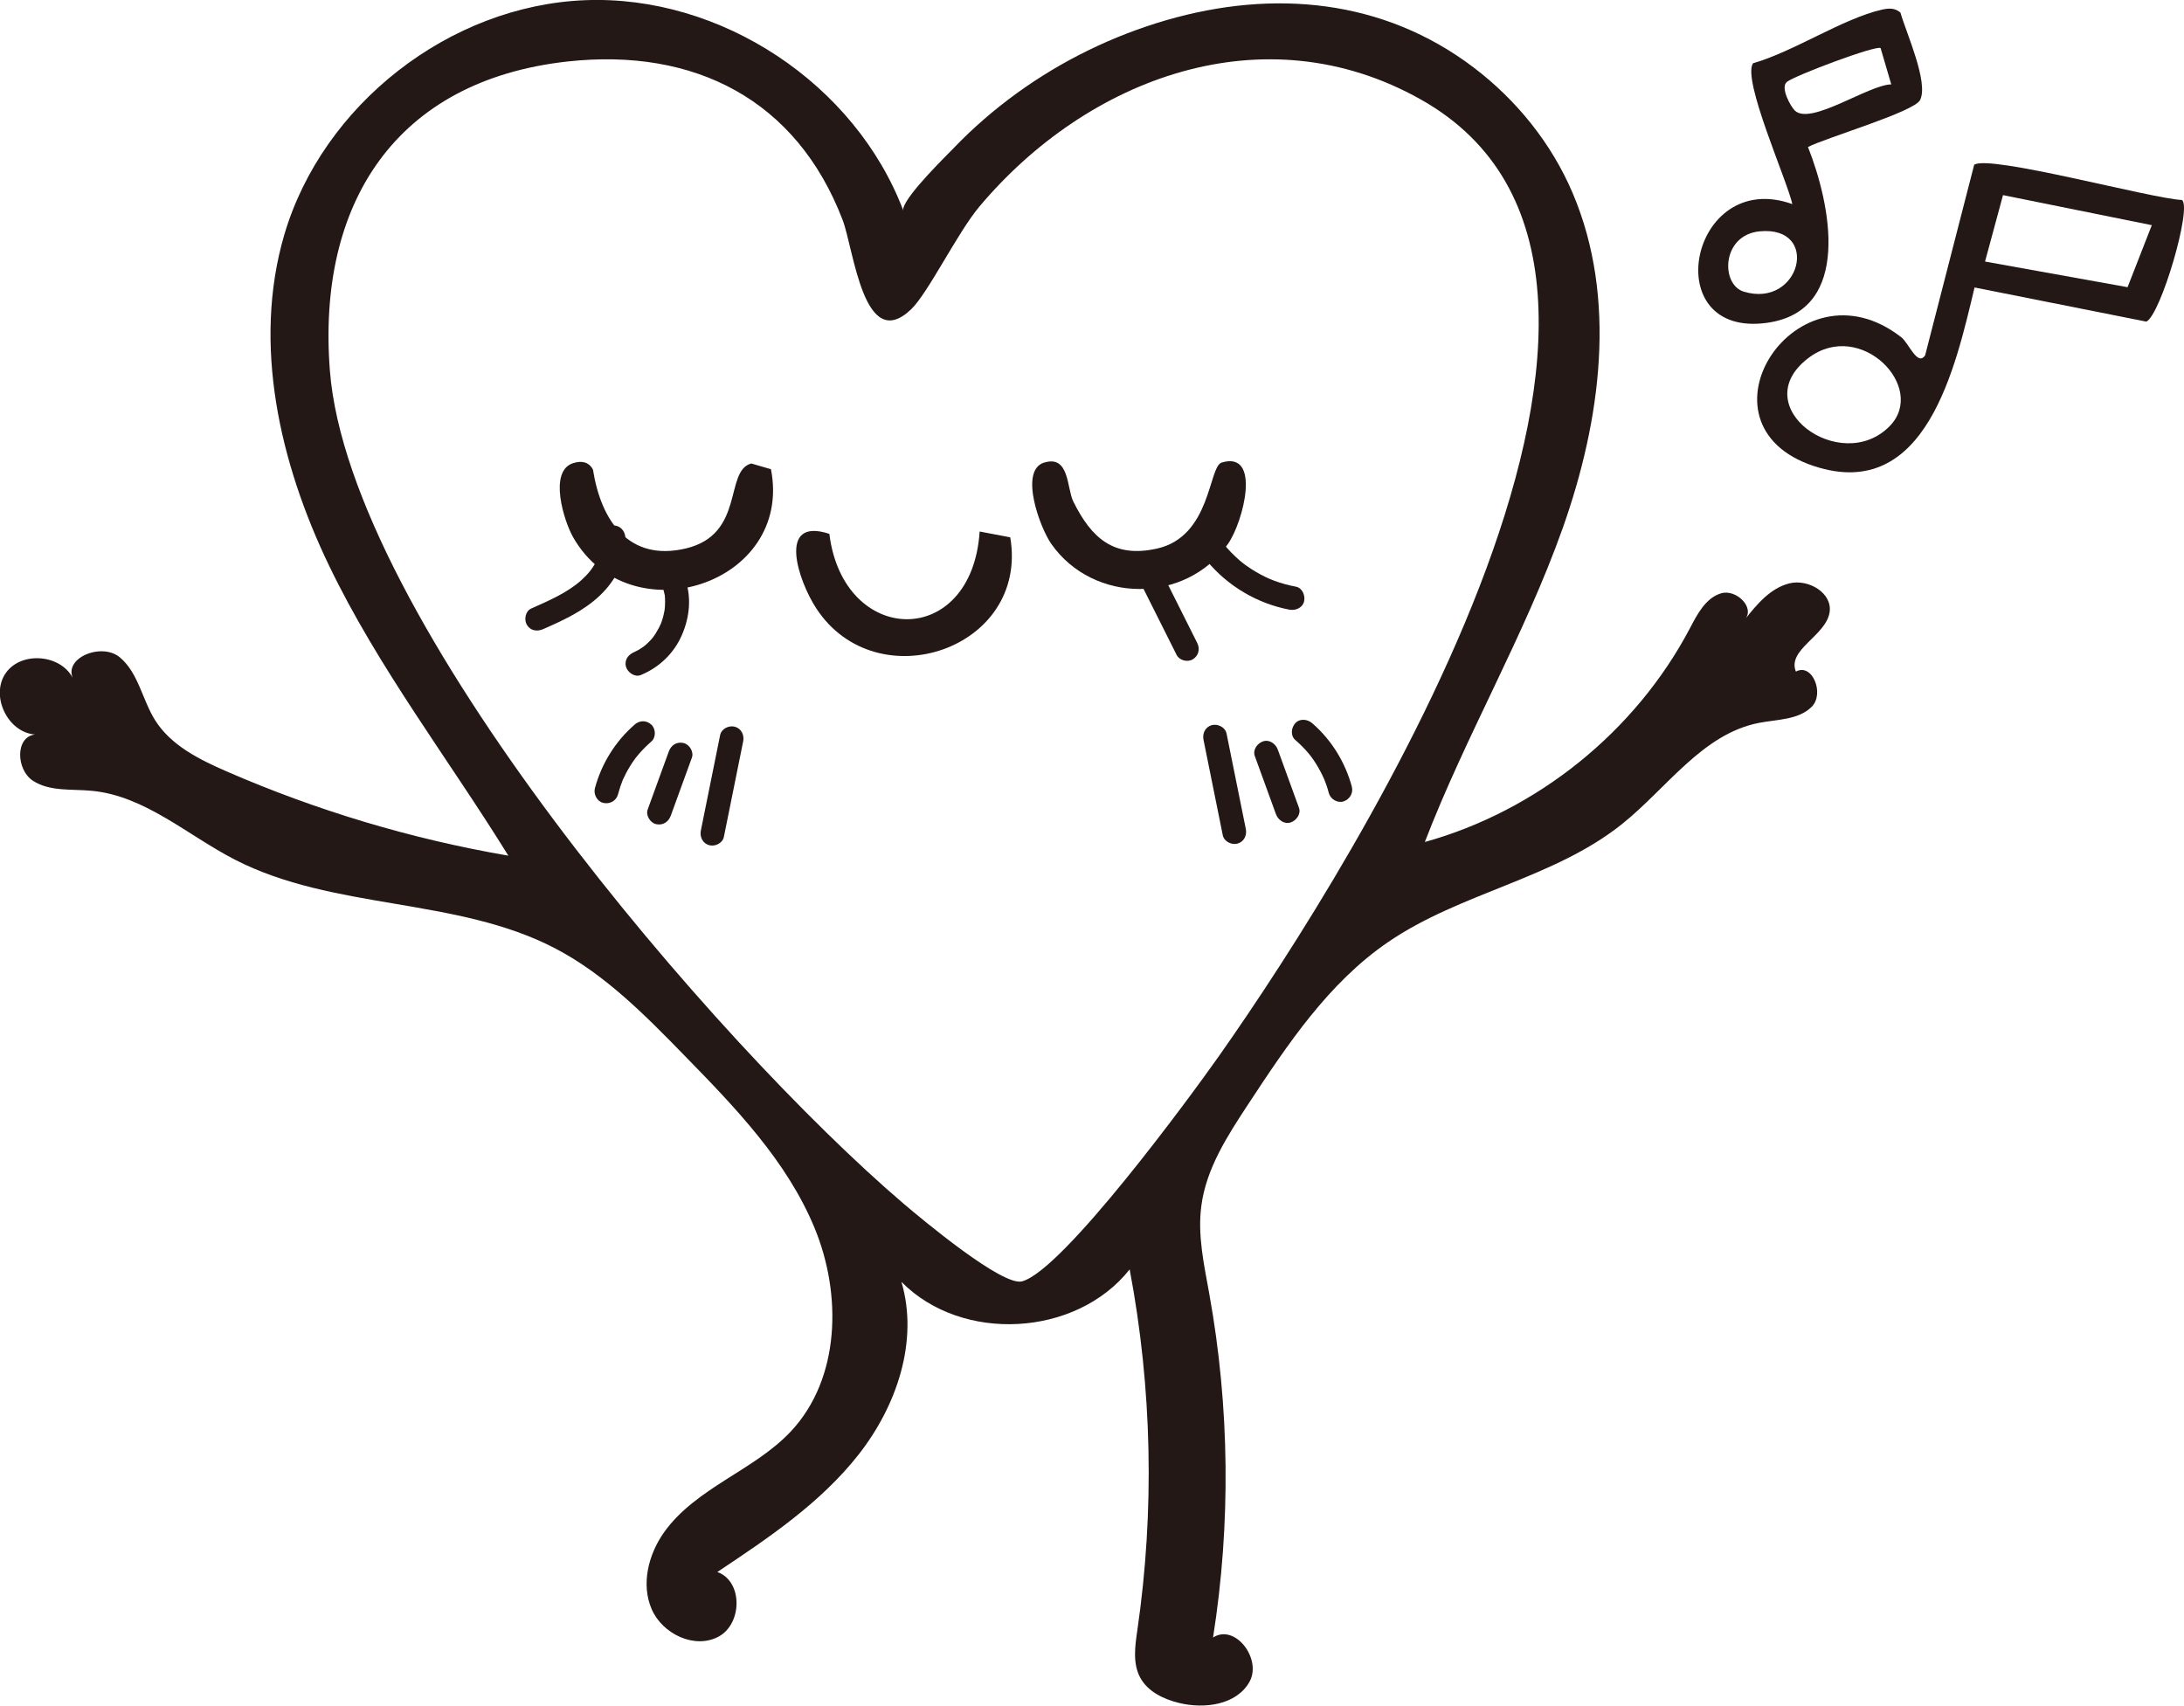 <?xml version="1.0" encoding="UTF-8"?>
<svg id="_レイヤー_1" data-name="レイヤー 1" xmlns="http://www.w3.org/2000/svg" viewBox="0 0 233.37 182.27">
  <defs>
    <style>
      .cls-1 {
        fill: #231815;
      }
    </style>
  </defs>
  <path class="cls-1" d="M96.55,22.19c.4-1.49,4.65-5.63,5.35-6.36,2.06-2.15,4.33-4.11,6.74-5.86,4.83-3.5,10.28-6.16,16.01-7.82,11.4-3.3,23.13-2.27,32.8,5.05,4.59,3.48,8.33,8.11,10.59,13.42,4.79,11.24,3.03,24.28-1.05,35.8-4.09,11.52-10.35,22.15-14.74,33.56,12.02-3.34,22.52-11.81,28.33-22.85.79-1.51,1.68-3.22,3.31-3.72s3.69,1.53,2.55,2.8c1.3-1.64,2.74-3.37,4.77-3.87s4.62,1.03,4.29,3.1c-.4,2.52-4.56,3.97-3.6,6.33,1.75-.97,3.1,2.37,1.68,3.77s-3.67,1.33-5.63,1.71c-6.02,1.17-9.81,6.94-14.59,10.78-7.32,5.88-17.32,7.35-25.06,12.66-6.34,4.34-10.73,10.93-14.95,17.35-2.2,3.35-4.46,6.84-4.98,10.81-.42,3.12.28,6.27.84,9.37,2.19,12.12,2.33,24.61.41,36.77,2.36-1.53,5.27,2.32,3.88,4.76s-4.79,2.9-7.52,2.23c-1.65-.4-3.33-1.21-4.14-2.7-.82-1.52-.56-3.36-.31-5.07,1.86-12.78,1.58-25.87-.82-38.56-5.71,7.22-17.93,7.89-24.39,1.33,1.87,6.31-.5,13.26-4.56,18.44s-9.63,8.92-15.11,12.57c2.74.97,2.69,5.52.14,6.9s-6.01-.27-7.16-2.94-.34-5.86,1.34-8.22,4.14-4.05,6.59-5.61,4.99-3.06,6.97-5.18c5.26-5.64,5.45-14.62,2.5-21.74-2.95-7.13-8.45-12.83-13.84-18.35-4.22-4.33-8.54-8.73-13.9-11.52-10.54-5.48-23.64-4.03-34.2-9.47-5.07-2.61-9.6-6.81-15.27-7.35-2.14-.21-4.48.1-6.29-1.07s-1.93-4.69.21-4.95c-2.93-.21-4.81-4.16-3.12-6.57s6.05-1.98,7.24.71c-1.23-2.27,2.97-4.04,4.95-2.38s2.39,4.52,3.76,6.71c1.69,2.69,4.7,4.19,7.61,5.46,9.64,4.2,19.78,7.24,30.14,9.02-6.4-10.34-13.89-20.05-19.16-31s-8.2-23.66-4.79-35.33C34.46,11.19,48.03.59,62.53.02c14.5-.57,28.86,8.93,34,22.5-.03-.09-.03-.2,0-.34ZM60.66,6.57c-18.43,2.03-26.8,15.23-25.41,33.04,2.07,26.42,41.33,71.99,61.33,89.04,2.01,1.71,10.55,8.84,12.63,8.28,4.35-1.16,17.93-19.65,21.12-24.19,14.65-20.83,54.16-83.73,21.49-102.11-16.74-9.42-35.61-2.32-47.18,11.46-2.33,2.78-5.48,9.24-7.28,10.96-5.06,4.84-6.13-6.42-7.32-9.54-4.92-12.86-15.84-18.42-29.38-16.94Z"/>
  <path class="cls-1" d="M233.15,21.37c1.11.76-2.26,12.25-3.8,13l-18.36-3.65c-2.04,8.52-5.19,23.02-17.15,19.09-13.53-4.45-1.82-22.47,9.32-13.77.81.63,1.73,3.15,2.55,1.93l5.24-20.36c1.57-1.13,18.94,3.62,22.2,3.76ZM229.92,24.06l-15.89-3.21-1.92,7.1,15.23,2.74,2.59-6.63ZM201.9,45.56c4.1-4.14-3.1-11.55-8.68-7.29-6.76,5.16,3.45,12.56,8.68,7.29Z"/>
  <path class="cls-1" d="M203.07,1.35c.61,2.14,3.04,7.47,2.1,9.34-.64,1.27-10.05,4.02-11.98,5.02,2.41,6.08,4.79,17.47-4.32,18.78-11.91,1.72-8.3-16.59,2.65-12.68-.58-2.6-5.39-13.31-4.2-15.05,4.33-1.23,9.61-4.79,13.78-5.73.73-.16,1.36-.2,1.97.31ZM200.95,5.14c-.47-.34-9.19,2.94-10.01,3.61-.75.61.42,2.66.85,3.07,1.7,1.62,7.91-2.78,10.3-2.8l-1.14-3.88ZM188.03,24.72c-4.08.39-4.2,5.69-1.69,6.45,6.05,1.82,8.24-7.07,1.69-6.45Z"/>
  <path class="cls-1" d="M61.25,49.49c.84-.26,1.64-.18,2.11.69.86,5.48,3.84,9.87,9.92,8.43,6.37-1.51,4.08-8.31,7-9.08l2.1.61c2.4,12.28-15.06,17.92-21.14,7.27-.97-1.7-2.67-7.07.01-7.92Z"/>
  <path class="cls-1" d="M111.56,49.44c2.74-.86,2.42,2.75,3.13,4.16,1.93,3.88,4.29,6.07,8.95,5.02,5.77-1.29,5.49-8.76,6.9-9.19,4.28-1.29,2.32,6.35.67,8.7-4.5,6.41-14.36,6.42-18.87,0-1.21-1.72-3.48-7.85-.77-8.7Z"/>
  <path class="cls-1" d="M104.68,56.8l3.27.62c2.02,11.95-14.28,17.46-20.73,7.59-1.93-2.95-4.23-9.81,1.4-7.96,1.49,12.05,15.23,12.36,16.06-.25Z"/>
  <path class="cls-1" d="M64.27,57.4c.01.25.02.5,0,.76,0,.03-.04.32,0,.14-.02.11-.04.22-.06.34-.1.46-.25.88-.41,1.18-.45.9-.92,1.49-1.67,2.17-1.48,1.34-3.5,2.21-5.37,3.04-.63.28-.78,1.2-.46,1.74.38.65,1.11.74,1.74.46,2.17-.95,4.36-1.96,6.09-3.62s2.83-3.85,2.69-6.19c-.04-.69-.56-1.27-1.27-1.27-.66,0-1.31.58-1.27,1.27h0Z"/>
  <path class="cls-1" d="M70.69,62.4c.16.4.26.81.35,1.23.05.24,0-.09,0,.06,0,.1.02.19.02.29.01.19.01.39,0,.58,0,.12,0,.23-.02.35,0,.03-.03.35-.01.18s-.02.15-.03.18c-.02.12-.04.23-.07.34-.04.19-.09.38-.15.57-.04.11-.07.22-.11.33,0,.03-.12.32-.07.18s-.08.18-.08.17c-.04.09-.09.18-.13.26-.1.19-.21.38-.32.56-.05.08-.11.16-.16.24-.05.07-.15.21-.04.07-.13.17-.27.33-.42.49s-.3.3-.46.44c-.06.05-.12.1-.18.15.19-.16-.1.07-.11.08-.16.11-.32.21-.49.31-.1.06-.2.11-.31.16-.05.02-.36.16-.12.06-.64.26-1.09.85-.89,1.57.17.6.93,1.15,1.57.89,1.97-.81,3.54-2.3,4.4-4.27s1.06-4.17.29-6.16c-.25-.64-.85-1.09-1.57-.89-.61.17-1.14.92-.89,1.57h0Z"/>
  <path class="cls-1" d="M121.77,62.09c1.32,2.63,2.64,5.27,3.96,7.9.3.6,1.19.81,1.74.46.61-.39.78-1.1.46-1.74-1.32-2.63-2.64-5.27-3.96-7.9-.3-.6-1.19-.81-1.74-.46-.61.39-.78,1.1-.46,1.74h0Z"/>
  <path class="cls-1" d="M128.96,59.93c2.21,2.69,5.41,4.58,8.82,5.22.65.12,1.4-.18,1.57-.89.14-.63-.19-1.44-.89-1.57-.77-.14-1.53-.35-2.27-.62-.63-.23-1.28-.54-1.99-.96-.34-.2-.67-.41-.99-.64-.07-.05-.14-.1-.21-.15-.04-.03-.23-.18-.11-.08-.15-.12-.3-.25-.45-.37-.61-.53-1.17-1.11-1.68-1.73-.44-.53-1.35-.45-1.8,0-.53.53-.44,1.27,0,1.8h0Z"/>
  <path class="cls-1" d="M67.81,77.44c-2.05,1.77-3.54,4.18-4.24,6.79-.17.64.22,1.41.89,1.57s1.38-.2,1.57-.89c.08-.29.17-.58.26-.87.05-.14.1-.29.16-.43.02-.06.05-.12.07-.19.06-.15-.09.2,0-.02.25-.55.53-1.09.85-1.6.15-.24.31-.48.48-.71.05-.07.1-.13.15-.2-.06.08-.1.13-.01.02.1-.12.19-.23.29-.35.41-.47.85-.91,1.32-1.32.51-.44.48-1.36,0-1.8-.54-.5-1.26-.47-1.8,0h0Z"/>
  <path class="cls-1" d="M71.47,80.29c-.75,2.07-1.51,4.14-2.26,6.21-.23.63.26,1.42.89,1.57.72.16,1.32-.22,1.57-.89.75-2.07,1.51-4.14,2.26-6.21.23-.63-.26-1.42-.89-1.57-.72-.16-1.32.22-1.57.89h0Z"/>
  <path class="cls-1" d="M76.95,78.55c-.69,3.4-1.37,6.8-2.06,10.2-.14.67.19,1.38.89,1.57.63.17,1.43-.21,1.57-.89.69-3.4,1.37-6.8,2.06-10.2.14-.67-.19-1.38-.89-1.57-.63-.17-1.43.21-1.57.89h0Z"/>
  <path class="cls-1" d="M138.4,79.07c.46.4.89.82,1.29,1.28.1.11.2.23.29.35.02.02.15.2.06.07-.11-.14.06.09.08.11.18.24.35.49.51.75.31.5.59,1.02.83,1.56.06.13.1.16.01.02.03.05.05.13.08.19.06.14.11.28.16.43.11.3.2.61.28.92.17.64.92,1.1,1.57.89s1.07-.88.89-1.57c-.7-2.61-2.19-5.02-4.24-6.79-.5-.43-1.31-.53-1.8,0-.44.48-.54,1.34,0,1.8h0Z"/>
  <path class="cls-1" d="M134.08,80.79c.75,2.07,1.51,4.14,2.26,6.21.23.62.88,1.11,1.57.89.61-.2,1.13-.9.89-1.57-.75-2.07-1.51-4.14-2.26-6.21-.23-.62-.88-1.11-1.57-.89-.61.2-1.13.9-.89,1.57h0Z"/>
  <path class="cls-1" d="M128.6,79.06l2.06,10.2c.14.67.94,1.06,1.57.89.7-.19,1.03-.89.89-1.57l-2.06-10.2c-.14-.67-.94-1.06-1.57-.89-.7.19-1.03.89-.89,1.57h0Z"/>
</svg>